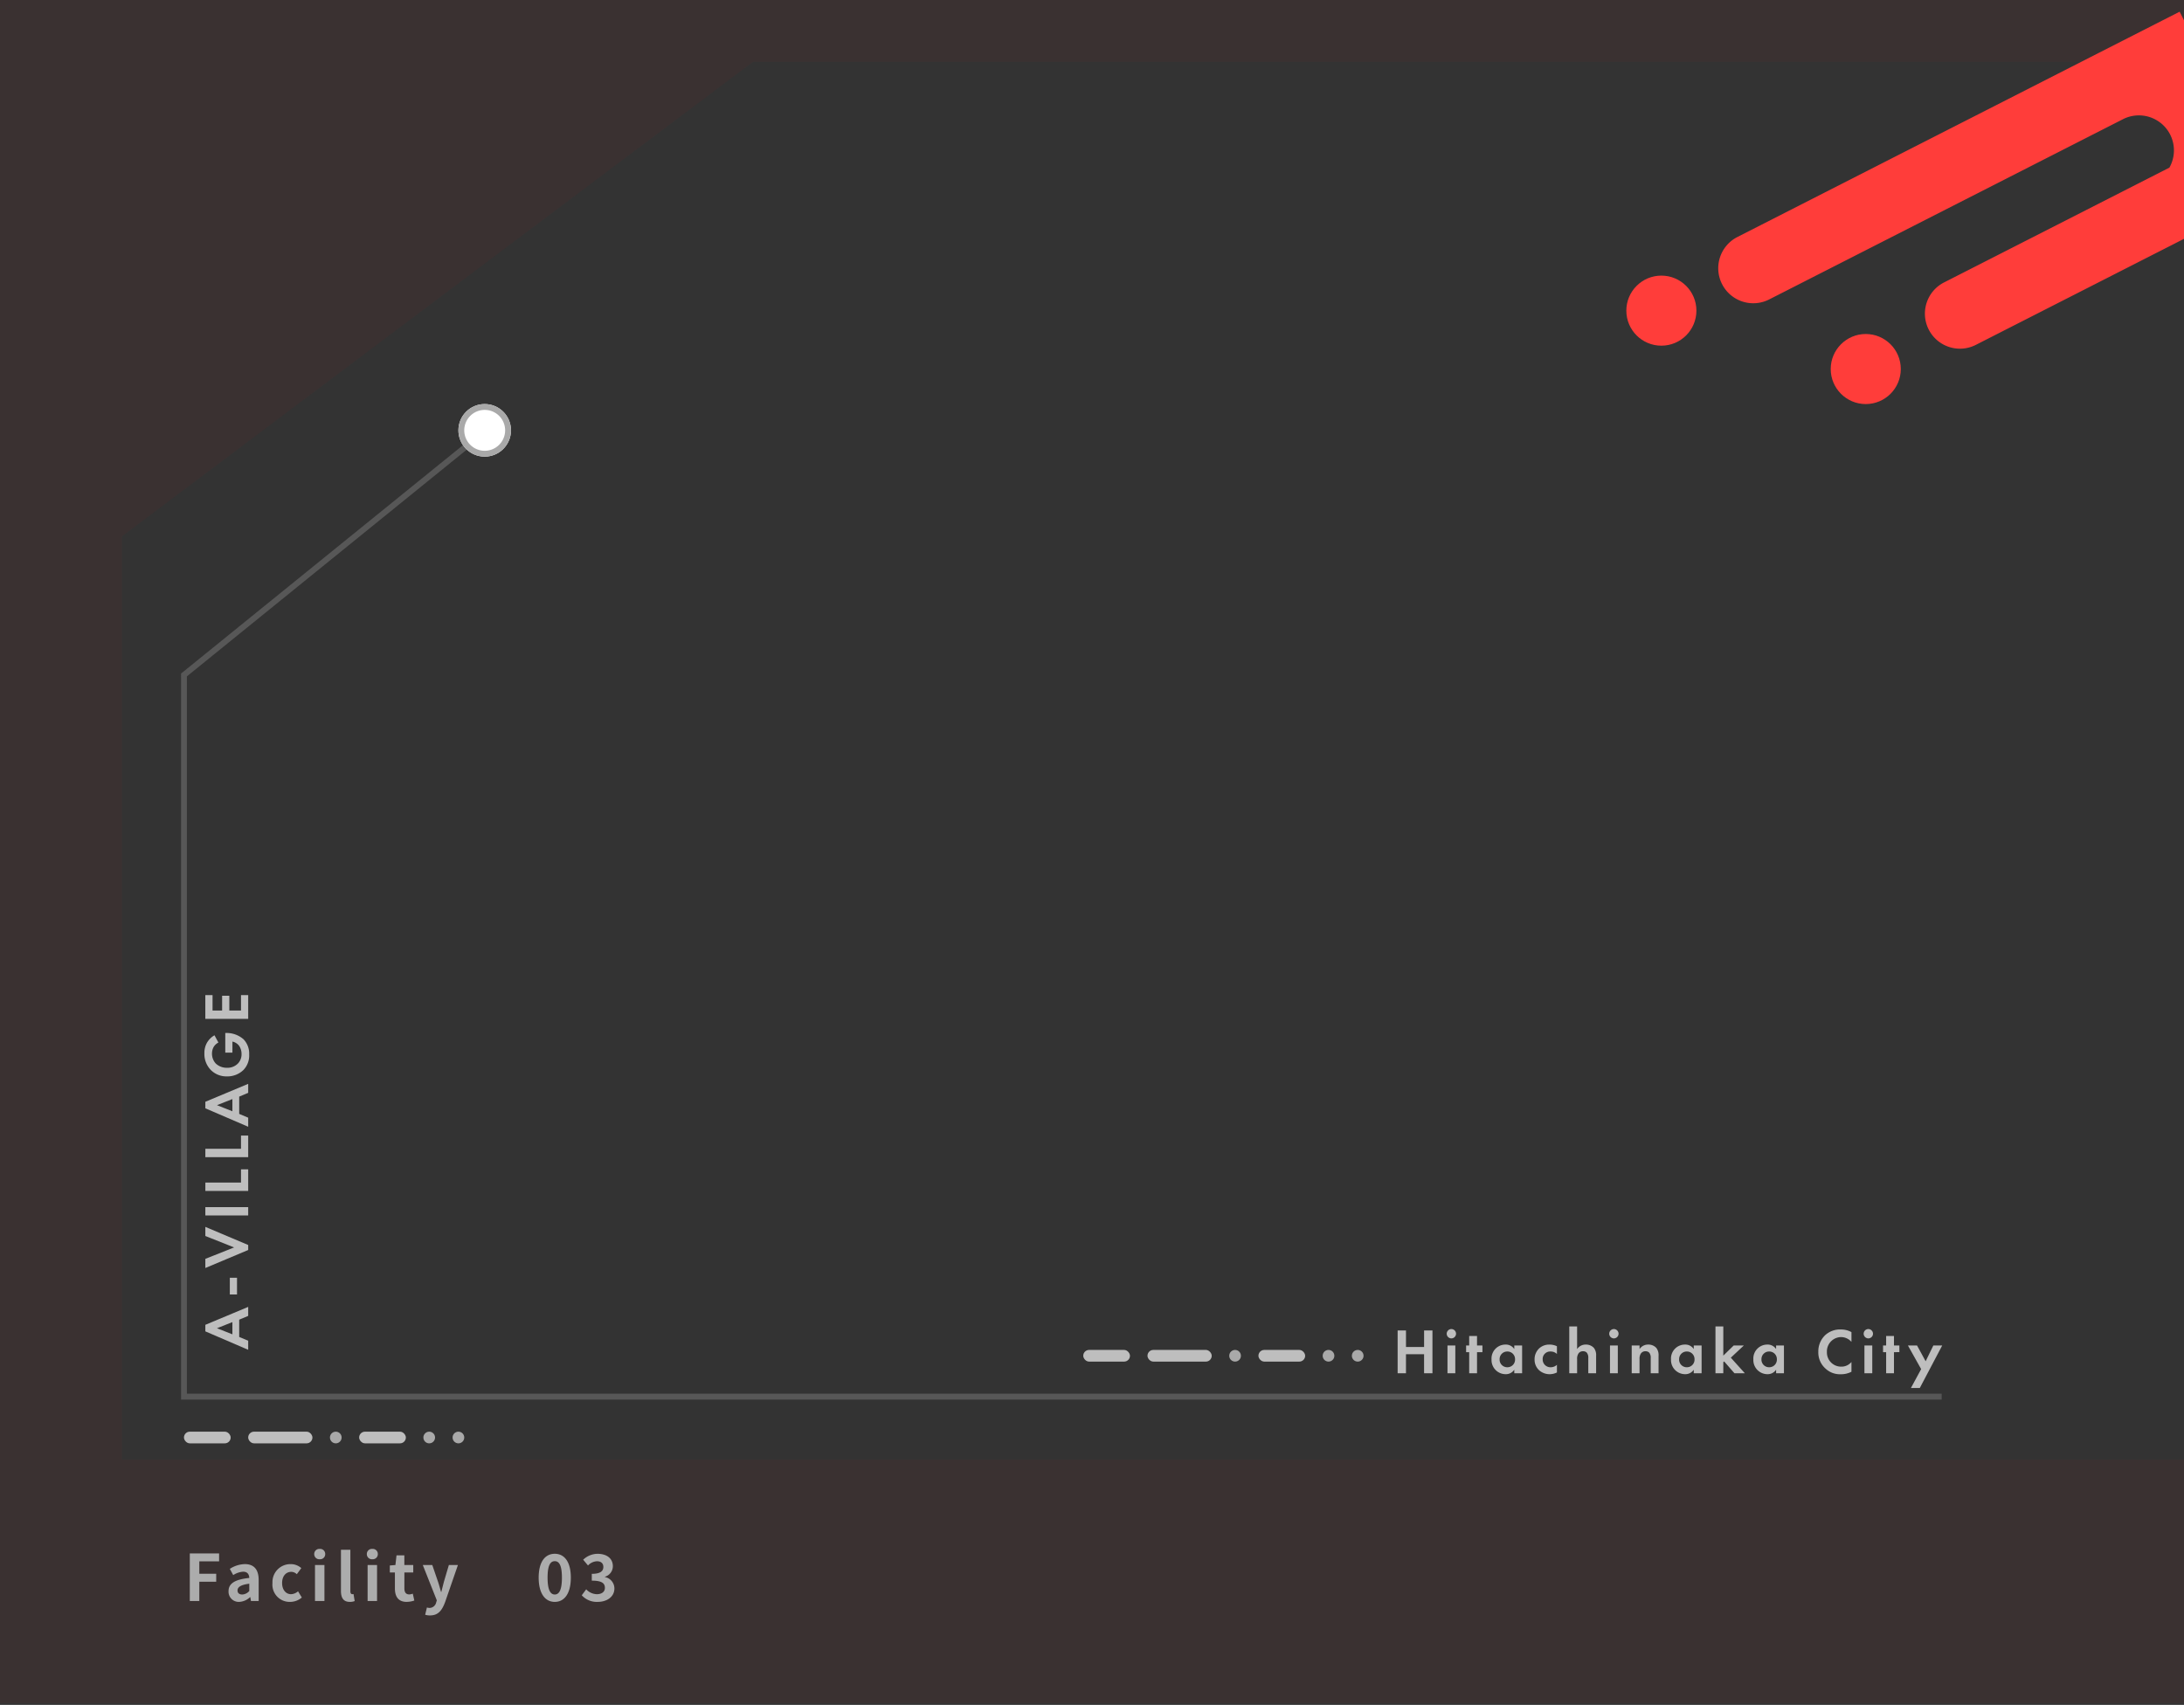 <?xml version="1.0" encoding="UTF-8"?>
<svg xmlns="http://www.w3.org/2000/svg" xmlns:xlink="http://www.w3.org/1999/xlink" width="374" height="292" viewBox="0 0 374 292">
  <rect x="0" y="0" width="374" height="292" fill="#333333" stroke="none"/>
  <defs>
    <clipPath id="a">
      <rect width="374" height="292" transform="translate(14449 -790)" fill="#fff"></rect>
    </clipPath>
  </defs>
  <g transform="translate(-14449 790)" clip-path="url(#a)">
    <path d="M-19936.5,274.5h-374v-292h374V-6.6h-245.061l-108.043,81.25V232.8h353.1v41.7h0v0Z" transform="translate(34759.5 -772.795)" fill="#812624" opacity="0.1"></path>
    <g transform="translate(14450.502 -2305.795)">
      <path d="M20642,1773.5h-301.5V1649.158l.186-.15,54.387-44.065.629.777-54.2,43.915V1772.5H20642Z" transform="translate(-20311 -18)" fill="#707070" opacity="0.6"></path>
      <circle cx="4.5" cy="4.5" r="4.5" transform="translate(77 1585)" fill="#fff"></circle>
      <path d="M4.5,1A3.5,3.5,0,1,0,8,4.5,3.5,3.5,0,0,0,4.5,1m0-1A4.5,4.5,0,1,1,0,4.5,4.5,4.5,0,0,1,4.5,0Z" transform="translate(77 1585)" fill="#a9a9a9"></path>
    </g>
    <path d="M2.266-7.337H.836V0h1.43V-3.267h3.1V0H6.8V-7.337H5.368V-4.5h-3.1ZM9.372-4.763V0h1.342V-4.763ZM9.24-6.776a.808.808,0,0,0,.8.8.808.808,0,0,0,.8-.8.808.808,0,0,0-.8-.8A.808.808,0,0,0,9.24-6.776Zm6.116,3.157V-4.763h-.924V-6.391H13.09v1.628h-.528v1.144h.528V0h1.342V-3.619Zm5.456-.528a1.725,1.725,0,0,0-1.529-.77,2.382,2.382,0,0,0-2.365,2.53A2.417,2.417,0,0,0,19.349.154a1.708,1.708,0,0,0,1.463-.77V0h1.342V-4.763H20.812Zm-1.188.418a1.3,1.3,0,0,1,1.32,1.342,1.3,1.3,0,0,1-1.32,1.353A1.3,1.3,0,0,1,18.3-2.387,1.3,1.3,0,0,1,19.624-3.729Zm8.492-.9a2.842,2.842,0,0,0-1.287-.286,2.537,2.537,0,0,0-1.716.616,2.545,2.545,0,0,0-.825,1.936,2.446,2.446,0,0,0,.759,1.826,2.688,2.688,0,0,0,1.837.693,2.72,2.72,0,0,0,1.232-.3V-1.452a1.554,1.554,0,0,1-1.056.418,1.327,1.327,0,0,1-1.386-1.353,1.28,1.28,0,0,1,1.342-1.342,1.548,1.548,0,0,1,1.1.418ZM30.228,0H31.57V-2.431a1.639,1.639,0,0,1,.209-.924.915.915,0,0,1,.825-.418.859.859,0,0,1,.627.242,1.365,1.365,0,0,1,.253.935V0h1.342V-2.992a2.007,2.007,0,0,0-.374-1.342,1.821,1.821,0,0,0-1.408-.583,1.749,1.749,0,0,0-1.474.77V-8.019H30.228ZM37.2-4.763V0h1.342V-4.763ZM37.07-6.776a.808.808,0,0,0,.8.8.808.808,0,0,0,.8-.8.808.808,0,0,0-.8-.8A.808.808,0,0,0,37.07-6.776ZM40.92,0h1.342V-2.431a1.639,1.639,0,0,1,.209-.924.915.915,0,0,1,.825-.418.859.859,0,0,1,.627.242,1.365,1.365,0,0,1,.253.935V0h1.342V-2.992a2.007,2.007,0,0,0-.374-1.342,1.821,1.821,0,0,0-1.408-.583,1.749,1.749,0,0,0-1.474.77v-.616H40.92ZM51.546-4.147a1.725,1.725,0,0,0-1.529-.77,2.382,2.382,0,0,0-2.365,2.53A2.417,2.417,0,0,0,50.083.154a1.708,1.708,0,0,0,1.463-.77V0h1.342V-4.763H51.546Zm-1.188.418a1.3,1.3,0,0,1,1.32,1.342,1.3,1.3,0,0,1-1.32,1.353,1.3,1.3,0,0,1-1.32-1.353A1.3,1.3,0,0,1,50.358-3.729Zm4.906-4.29V0h1.342V-1.9l.143-.132L58.52,0H60.3L57.893-2.673l2.233-2.09H58.388L56.606-3.025V-8.019ZM65.648-4.147a1.725,1.725,0,0,0-1.529-.77,2.382,2.382,0,0,0-2.365,2.53A2.417,2.417,0,0,0,64.185.154a1.708,1.708,0,0,0,1.463-.77V0H66.99V-4.763H65.648Zm-1.188.418a1.3,1.3,0,0,1,1.32,1.342,1.3,1.3,0,0,1-1.32,1.353,1.3,1.3,0,0,1-1.32-1.353A1.3,1.3,0,0,1,64.46-3.729ZM78.551-1.936a2.222,2.222,0,0,1-1.716.8,2.43,2.43,0,0,1-2.486-2.508A2.454,2.454,0,0,1,76.78-6.2a2.36,2.36,0,0,1,1.771.825V-7.051a3.688,3.688,0,0,0-1.8-.451,3.755,3.755,0,0,0-2.695.968,3.836,3.836,0,0,0-1.177,2.871A3.657,3.657,0,0,0,74.052-.858,3.617,3.617,0,0,0,76.736.165a3.8,3.8,0,0,0,1.815-.429Zm2.222-2.827V0h1.342V-4.763Zm-.132-2.013a.808.808,0,0,0,.8.8.808.808,0,0,0,.8-.8.808.808,0,0,0-.8-.8A.808.808,0,0,0,80.641-6.776Zm6.116,3.157V-4.763h-.924V-6.391H84.491v1.628h-.528v1.144h.528V0h1.342V-3.619Zm1.98,6.138h1.518l3.839-7.282H92.576l-1.32,2.706L89.782-4.763H88.22L90.486-.715Z" transform="translate(14687.502 -554.795)" fill="#bebebe"></path>
    <path d="M5.83,0H7.37L4.3-7.337H3.179L.022,0H1.573l.649-1.54H5.181ZM2.673-2.706l1.045-2.64,1.045,2.64ZM9.5-1.914h2.86V-3.146H9.5Zm4.532-5.423L17.116,0h.858l3.1-7.337H19.514L17.556-2.409,15.6-7.337Zm9,0V0h1.43V-7.337Zm4.2,0V0h3.7V-1.232H28.666v-6.1Zm5.786,0V0h3.7V-1.232H34.452v-6.1ZM44.033,0h1.54L42.5-7.337H41.382L38.225,0h1.551l.649-1.54h2.959ZM40.876-2.706l1.045-2.64,1.045,2.64ZM50.919-2.7h1.892a1.957,1.957,0,0,1-.693,1.122,2.446,2.446,0,0,1-1.441.44,2.257,2.257,0,0,1-1.628-.627,2.494,2.494,0,0,1-.726-1.859,2.734,2.734,0,0,1,.737-1.936A2.48,2.48,0,0,1,50.754-6.2a2.4,2.4,0,0,1,1.034.231,2,2,0,0,1,.858.869l1.243-.671a3.454,3.454,0,0,0-1.375-1.342A3.553,3.553,0,0,0,50.82-7.5,3.914,3.914,0,0,0,47.927-6.38a3.748,3.748,0,0,0-1.078,2.728A3.935,3.935,0,0,0,47.938-.825,3.541,3.541,0,0,0,50.6.165,3.509,3.509,0,0,0,53.207-.8a4.41,4.41,0,0,0,1.078-3.036v-.088H50.919Zm9.856-4.642H56.7V0h4.07V-1.232h-2.64v-2h2.53V-4.466h-2.53V-6.105h2.64Z" transform="translate(14491.502 -558.795) rotate(-90)" fill="#bebebe"></path>
    <g transform="translate(14432.502 -2325.795)">
      <circle cx="1" cy="1" r="1" transform="translate(248 1767)" fill="#a9a9a9"></circle>
      <circle cx="1" cy="1" r="1" transform="translate(243 1767)" fill="#a9a9a9"></circle>
      <circle cx="1" cy="1" r="1" transform="translate(227 1767)" fill="#a9a9a9"></circle>
      <rect width="8" height="2" rx="1" transform="translate(232 1767)" fill="#bebebe"></rect>
      <rect width="8" height="2" rx="1" transform="translate(202 1767)" fill="#bebebe"></rect>
      <rect width="11" height="2" rx="1" transform="translate(213 1767)" fill="#bebebe"></rect>
    </g>
    <g transform="translate(14278.502 -2311.795)">
      <circle cx="1" cy="1" r="1" transform="translate(248 1767)" fill="#a9a9a9"></circle>
      <circle cx="1" cy="1" r="1" transform="translate(243 1767)" fill="#a9a9a9"></circle>
      <circle cx="1" cy="1" r="1" transform="translate(227 1767)" fill="#a9a9a9"></circle>
      <rect width="8" height="2" rx="1" transform="translate(232 1767)" fill="#bebebe"></rect>
      <rect width="8" height="2" rx="1" transform="translate(202 1767)" fill="#bebebe"></rect>
      <rect width="11" height="2" rx="1" transform="translate(213 1767)" fill="#bebebe"></rect>
    </g>
    <path d="M-20277,17a6,6,0,0,1-6-6,6,6,0,0,1,6-6h43.313A6,6,0,0,0-20231,0a6.006,6.006,0,0,0-6-6h-68a6,6,0,0,1-6-6,6,6,0,0,1,6-6h85V-6h8V5h20V17Z" transform="matrix(0.891, -0.454, 0.454, 0.891, 32846.445, -9951.839)" fill="#ff3d3a"></path>
    <circle cx="6" cy="6" r="6" transform="translate(14762.502 -732.795)" fill="#ff3d3a"></circle>
    <circle cx="6" cy="6" r="6" transform="translate(14727.502 -742.795)" fill="#ff3d3a"></circle>
    <path d="M1,0H2.629V-3.3H5.522V-4.664H2.629V-6.787H6.017V-8.151H1ZM9.46.154A2.9,2.9,0,0,0,11.319-.66h.044l.11.66h1.32V-3.6c0-1.782-.8-2.717-2.365-2.717A4.921,4.921,0,0,0,7.854-5.5l.583,1.067a3.48,3.48,0,0,1,1.694-.583c.759,0,1.023.462,1.056,1.067-2.486.264-3.553.957-3.553,2.277A1.75,1.75,0,0,0,9.46.154Zm.528-1.265c-.473,0-.814-.209-.814-.693,0-.55.506-.968,2.013-1.155v1.243A1.674,1.674,0,0,1,9.988-1.111ZM18.161.154a3.1,3.1,0,0,0,2.024-.748l-.649-1.067a1.913,1.913,0,0,1-1.2.495c-.88,0-1.529-.748-1.529-1.914s.638-1.914,1.584-1.914a1.4,1.4,0,0,1,.935.407l.77-1.045A2.693,2.693,0,0,0,18.3-6.314,3.073,3.073,0,0,0,15.158-3.08,2.948,2.948,0,0,0,18.161.154ZM22.44,0h1.617V-6.16H22.44Zm.814-7.15a.867.867,0,0,0,.935-.891.864.864,0,0,0-.935-.88.868.868,0,0,0-.946.88A.87.87,0,0,0,23.254-7.15ZM28.4.154a2.159,2.159,0,0,0,.836-.143l-.2-1.2a.911.911,0,0,1-.22.022c-.154,0-.319-.121-.319-.495V-8.778H26.884v7.051C26.884-.583,27.28.154,28.4.154ZM31.449,0h1.617V-6.16H31.449Zm.814-7.15a.867.867,0,0,0,.935-.891.864.864,0,0,0-.935-.88.868.868,0,0,0-.946.88A.87.87,0,0,0,32.263-7.15Zm5.885,7.3a3.981,3.981,0,0,0,1.3-.231l-.264-1.177a1.8,1.8,0,0,1-.6.132c-.55,0-.836-.33-.836-1.034V-4.884h1.518V-6.16H37.741V-7.821H36.4L36.212-6.16l-.957.077v1.2h.869v2.728C36.124-.781,36.685.154,38.148.154Zm4,2.321c1.375,0,2.035-.836,2.574-2.288L46.915-6.16H45.364L44.517-3.3c-.143.572-.3,1.166-.44,1.738h-.055c-.176-.594-.33-1.188-.517-1.738l-.979-2.86H40.9L43.3-.11l-.11.363a1.179,1.179,0,0,1-1.155.935,1.657,1.657,0,0,1-.429-.077l-.3,1.243A2.608,2.608,0,0,0,42.152,2.475ZM63.5.154c1.672,0,2.75-1.463,2.75-4.158,0-2.673-1.078-4.081-2.75-4.081S60.742-6.688,60.742-4,61.831.154,63.5.154Zm0-1.265c-.7,0-1.232-.682-1.232-2.893S62.8-6.82,63.5-6.82,64.724-6.2,64.724-4,64.207-1.111,63.5-1.111ZM70.851.154c1.551,0,2.86-.847,2.86-2.3A2,2,0,0,0,72.094-4.1v-.055a1.887,1.887,0,0,0,1.353-1.793c0-1.364-1.067-2.134-2.64-2.134a3.622,3.622,0,0,0-2.442,1.012l.825.99a2.227,2.227,0,0,1,1.54-.726c.693,0,1.089.363,1.089.979,0,.682-.484,1.177-1.98,1.177v1.166c1.771,0,2.244.473,2.244,1.243,0,.682-.561,1.078-1.386,1.078A2.586,2.586,0,0,1,68.882-2L68.123-.979A3.46,3.46,0,0,0,70.851.154Z" transform="translate(14480.502 -515.795)" fill="#acacac"></path>
  </g>
</svg>
